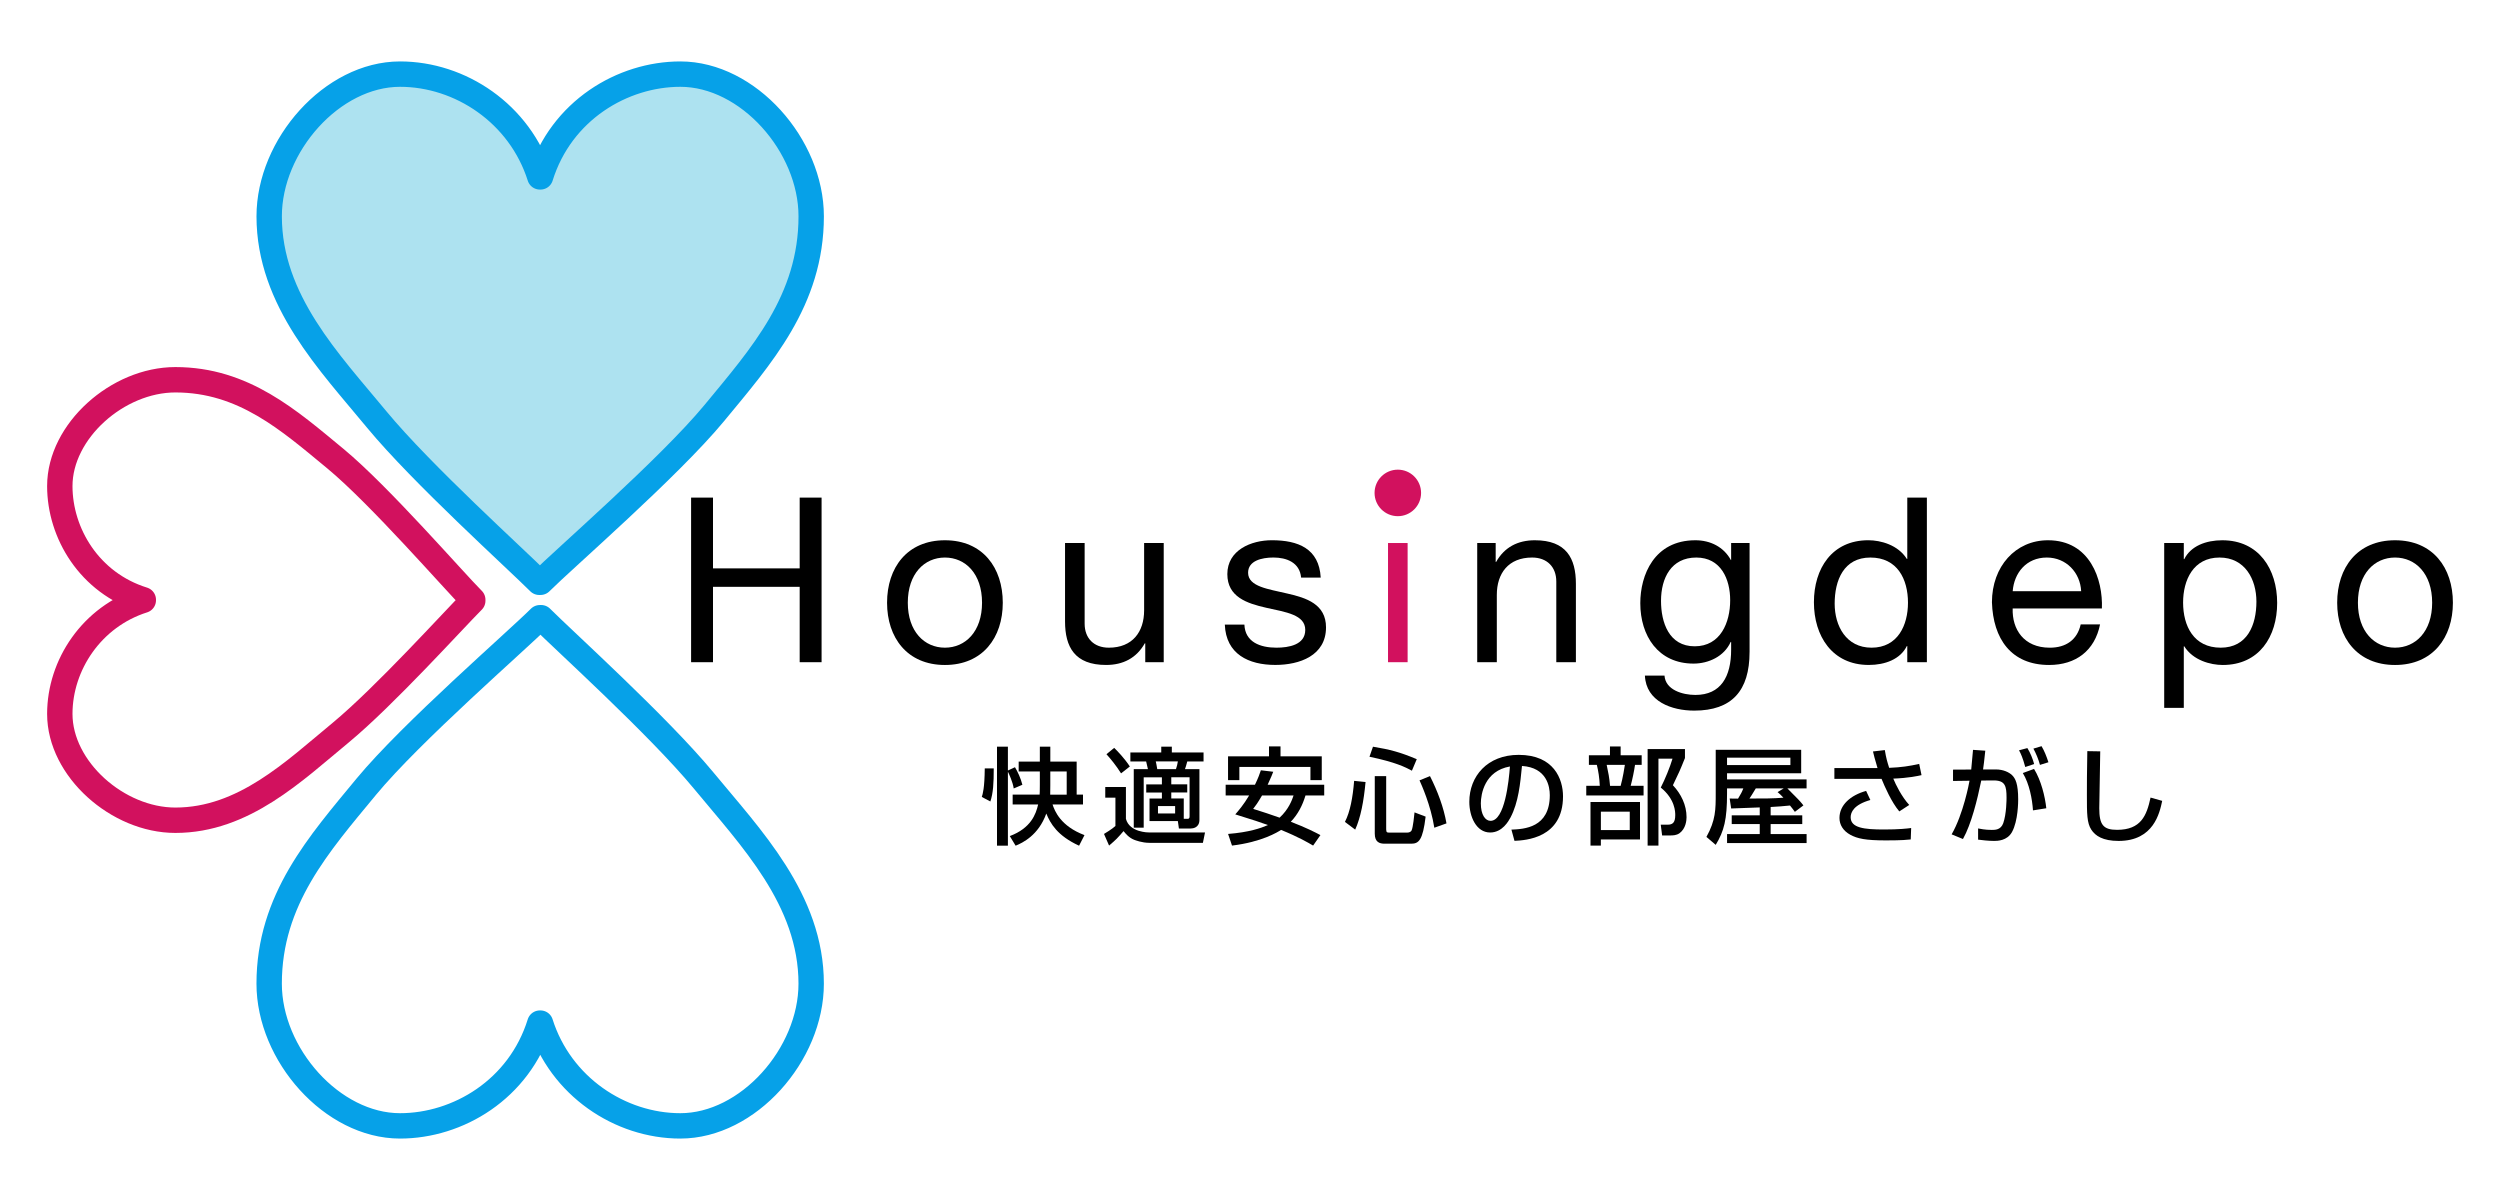 <?xml version="1.0" encoding="UTF-8"?><svg id="comment" xmlns="http://www.w3.org/2000/svg" viewBox="0 0 125 60"><defs><style>.cls-1,.cls-2,.cls-3{stroke-width:0px;}.cls-4{stroke:#06a1e8;}.cls-4,.cls-5{fill:none;stroke-linecap:round;stroke-linejoin:round;stroke-width:1.269px;}.cls-5{stroke:#d2115e;}.cls-2{fill:#d2115e;}.cls-3{fill:#ade2f0;}</style></defs><path class="cls-3" d="M26.962,29.115c-1.161-1.161-5.86-5.402-8.119-8.132-2.353-2.855-5.384-5.962-5.384-10.167,0-3.546,3.153-7.11,6.542-7.11,3.012,0,5.989,1.969,6.993,5.138h.031c1.035-3.326,4.106-5.138,6.993-5.138,3.389,0,6.542,3.564,6.542,7.11,0,4.205-2.502,6.994-4.856,9.849-2.259,2.73-7.518,7.288-8.679,8.449h-.063Z"/><path class="cls-1" d="M34.555,24.88h1.095v3.539h4.334v-3.539h1.095v8.23h-1.095v-3.769h-4.334v3.769h-1.095v-8.23Z"/><path class="cls-1" d="M47.246,27.013c1.89,0,2.893,1.372,2.893,3.124,0,1.741-1.003,3.112-2.893,3.112s-2.893-1.372-2.893-3.112c0-1.752,1.003-3.124,2.893-3.124ZM47.246,32.384c1.026,0,1.856-.807,1.856-2.248,0-1.452-.83-2.259-1.856-2.259s-1.856.807-1.856,2.259c0,1.441.83,2.248,1.856,2.248Z"/><path class="cls-1" d="M58.185,33.11h-.922v-.945h-.023c-.415.738-1.084,1.083-1.936,1.083-1.568,0-2.052-.899-2.052-2.178v-3.919h.98v4.034c0,.726.461,1.199,1.21,1.199,1.187,0,1.764-.795,1.764-1.867v-3.366h.98v5.959Z"/><path class="cls-1" d="M62.22,31.231c.035.876.795,1.153,1.602,1.153.611,0,1.441-.138,1.441-.888,0-.761-.968-.888-1.948-1.107-.968-.219-1.948-.542-1.948-1.683,0-1.199,1.187-1.694,2.225-1.694,1.314,0,2.363.415,2.444,1.867h-.98c-.069-.761-.738-1.003-1.383-1.003-.588,0-1.268.161-1.268.761,0,.703,1.037.818,1.948,1.037.98.219,1.948.542,1.948,1.694,0,1.418-1.326,1.879-2.536,1.879-1.337,0-2.467-.542-2.524-2.017h.98Z"/><path class="cls-2" d="M69.401,27.151h.98v5.959h-.98v-5.959Z"/><path class="cls-1" d="M73.862,27.151h.922v.945h.023c.415-.738,1.084-1.083,1.936-1.083,1.568,0,2.052.899,2.052,2.178v3.919h-.98v-4.034c0-.726-.461-1.199-1.21-1.199-1.187,0-1.764.795-1.764,1.867v3.366h-.98v-5.959Z"/><path class="cls-1" d="M87.478,32.603c0,1.937-.888,2.928-2.766,2.928-1.118,0-2.409-.45-2.467-1.752h.98c.046.715.899.968,1.545.968,1.279,0,1.787-.922,1.787-2.259v-.392h-.023c-.323.726-1.107,1.084-1.856,1.084-1.775,0-2.663-1.395-2.663-3.02,0-1.406.692-3.147,2.755-3.147.749,0,1.418.334,1.775.991h.012v-.853h.922v5.452ZM86.509,30.009c0-1.049-.461-2.132-1.694-2.132-1.256,0-1.764,1.026-1.764,2.167,0,1.072.392,2.271,1.683,2.271s1.775-1.187,1.775-2.305Z"/><path class="cls-1" d="M96.344,33.11h-.98v-.807h-.023c-.323.657-1.084.945-1.902.945-1.833,0-2.743-1.452-2.743-3.135s.899-3.101,2.72-3.101c.611,0,1.487.231,1.925.934h.023v-3.066h.98v8.23ZM93.578,32.384c1.314,0,1.821-1.13,1.821-2.248,0-1.176-.53-2.259-1.879-2.259-1.337,0-1.787,1.141-1.787,2.305,0,1.118.576,2.202,1.844,2.202Z"/><path class="cls-1" d="M105.003,31.22c-.265,1.314-1.21,2.029-2.547,2.029-1.902,0-2.801-1.314-2.859-3.135,0-1.787,1.176-3.101,2.801-3.101,2.109,0,2.755,1.971,2.697,3.412h-4.461c-.035,1.037.553,1.96,1.856,1.96.807,0,1.372-.392,1.545-1.164h.968ZM104.058,29.56c-.046-.934-.749-1.683-1.717-1.683-1.026,0-1.637.772-1.706,1.683h3.423Z"/><path class="cls-1" d="M108.21,27.151h.98v.807h.023c.323-.657,1.083-.945,1.902-.945,1.833,0,2.743,1.452,2.743,3.135s-.899,3.101-2.72,3.101c-.611,0-1.487-.231-1.925-.934h-.023v3.078h-.98v-8.242ZM110.976,27.877c-1.314,0-1.821,1.13-1.821,2.248,0,1.176.53,2.259,1.879,2.259,1.337,0,1.787-1.141,1.787-2.305,0-1.118-.576-2.202-1.844-2.202Z"/><path class="cls-1" d="M119.752,27.013c1.89,0,2.893,1.372,2.893,3.124,0,1.741-1.003,3.112-2.893,3.112s-2.893-1.372-2.893-3.112c0-1.752,1.003-3.124,2.893-3.124ZM119.752,32.384c1.026,0,1.856-.807,1.856-2.248,0-1.452-.83-2.259-1.856-2.259s-1.856.807-1.856,2.259c0,1.441.83,2.248,1.856,2.248Z"/><path class="cls-1" d="M49.687,38.419c0,.74-.026,1.227-.169,1.655l-.428-.227c.048-.153.138-.428.148-1.428h.449ZM50.686,39.424c-.042-.312-.243-.746-.291-.841v3.702h-.545v-4.95h.545v1.19l.354-.164c.132.217.291.555.37.878l-.434.185ZM52.627,40.222c.111.338.407,1.084,1.597,1.534l-.27.529c-1.089-.497-1.438-1.116-1.639-1.608-.391,1.089-1.185,1.465-1.534,1.608l-.291-.481c1.058-.397,1.306-1.095,1.417-1.581h-1.274v-.492h1.348c.005-.053.011-.175.011-.487v-.672h-1.058v-.492h1.058v-.746h.524v.746h1.317v1.65h.317v.492h-1.523ZM53.335,39.731v-1.158h-.82v.688c0,.291,0,.323-.005.471h.825Z"/><path class="cls-1" d="M55.265,39.35h1.031v1.592c.18.682,1.116.682,1.179.682h2.776l-.106.518h-2.671c-.381,0-.709-.132-.767-.153-.264-.106-.428-.307-.529-.434-.328.375-.354.407-.724.724l-.254-.582c.042-.026.407-.243.571-.397v-1.417h-.508v-.534ZM55.709,37.393c.153.148.508.513.783.931l-.439.344c-.254-.402-.508-.709-.73-.957l.386-.317ZM58.893,41.053h-1.417v-1.126h.619v-.301h-.783v-.407h.783v-.354h-.91v2.517h-.497v-2.924h.709c-.032-.143-.079-.338-.09-.386h-.788v-.449h1.544v-.291h.529v.291h1.586v.449h-.814c-.053.212-.085.296-.116.386h.724v2.533c0,.397-.328.434-.434.434h-.592l-.053-.37ZM57.788,38.07c.032.137.037.164.074.386h.936c.048-.127.074-.259.095-.386h-1.105ZM57.899,40.302v.37h.857v-.37h-.857ZM59.363,40.942c.069,0,.116-.011.116-.122v-1.957h-.915v.354h.798v.407h-.798v.301h.624v1.015h.174Z"/><path class="cls-1" d="M63.662,38.588c-.053.137-.1.264-.28.65h2.829v.534h-.936c-.148.492-.37.931-.735,1.317.777.296,1.232.534,1.481.666l-.365.524c-.243-.143-.714-.423-1.602-.783-.175.111-.962.603-2.454.783l-.196-.582c1.063-.085,1.639-.291,1.994-.444-.317-.116-.751-.264-1.634-.534.148-.169.423-.487.693-.947h-1.174v-.534h1.465c.169-.349.233-.539.296-.724l.619.074ZM61.404,37.816h2.046v-.497h.576v.497h2.062v1.19h-.566v-.661h-3.554v.661h-.566v-1.19ZM63.102,39.773c-.222.381-.317.508-.444.671.46.143.894.286,1.322.439.45-.412.624-.883.698-1.11h-1.576Z"/><path class="cls-1" d="M68.278,39.101c-.09.962-.243,1.771-.518,2.38l-.513-.386c.259-.502.391-1.211.46-2.052l.571.058ZM68.649,37.335c.862.143,1.343.27,2.189.624l-.243.576c-.323-.175-.809-.423-2.121-.698l.175-.502ZM68.738,38.805h.571v2.66c0,.164.058.164.138.164h.925c.053,0,.164-.021.206-.106.074-.143.137-.788.148-.904l.555.212c-.143,1.185-.344,1.354-.724,1.354h-1.327c-.254,0-.492-.079-.492-.502v-2.877ZM71.499,38.805c.381.756.682,1.549.825,2.364l-.608.217c-.18-1.142-.65-2.163-.74-2.369l.524-.212Z"/><path class="cls-1" d="M75.57,41.481c.629-.026,1.92-.085,1.92-1.724,0-.418-.143-1.38-1.391-1.459-.085.878-.175,1.824-.576,2.581-.09.164-.402.746-1.015.746-.693,0-1.042-.793-1.042-1.534,0-1.274.899-2.348,2.469-2.348,1.756,0,2.216,1.206,2.216,2.073,0,2.099-1.877,2.2-2.427,2.226l-.153-.561ZM74.042,40.17c0,.571.222.872.486.872.709,0,.915-1.978.968-2.718-1.264.222-1.454,1.38-1.454,1.846Z"/><path class="cls-1" d="M79.446,37.763h1.052v-.439h.534v.439h1.052v.481h-.333c-.042.296-.132.73-.217,1.047h.645v.481h-2.866v-.481h.677c-.016-.375-.074-.761-.148-1.047h-.397v-.481ZM82,40.101v1.872h-1.957v.307h-.518v-2.179h2.475ZM80.044,40.582v.92h1.444v-.92h-1.444ZM80.334,38.245c.085.391.132.635.169,1.047h.529c.116-.412.19-.92.212-1.047h-.91ZM82.381,42.28v-4.828h1.867v.45c-.259.645-.296.719-.603,1.359.412.439.682.994.682,1.597,0,.153-.032.571-.354.804-.153.106-.317.111-.492.111h-.375l-.069-.539h.344c.243,0,.381-.095.381-.476,0-.153,0-.793-.724-1.38.212-.407.465-1.036.587-1.444h-.703v4.347h-.539Z"/><path class="cls-1" d="M87.986,40.371c-1.174.042-1.301.048-1.428.053l-.074-.497c.058,0,.344,0,.418.005.159-.264.185-.312.264-.513h-.814v.254c0,1.301-.143,1.872-.566,2.57l-.465-.397c.465-.836.465-1.37.465-2.189v-2.168h4.273v1.174h-3.707v.307h3.977v.449h-.962c.545.545.635.635.804.851l-.428.323c-.069-.095-.132-.185-.243-.317-.264.032-.687.058-.968.074v.418h1.581v.434h-1.581v.502h1.798v.449h-3.977v-.449h1.634v-.502h-1.401v-.434h1.401v-.397ZM86.352,37.885v.37h3.168v-.37h-3.168ZM89.186,39.419h-1.396c-.196.323-.217.36-.317.508.724,0,1.163,0,1.697-.042-.127-.137-.196-.201-.291-.28l.307-.185Z"/><path class="cls-1" d="M94.241,37.504c.069.412.116.566.217.888.613-.026.999-.085,1.502-.196l.116.561c-.185.042-.635.143-1.412.174.122.301.423.91.798,1.317l-.497.323c-.391-.465-.724-1.227-.888-1.629h-2.358v-.539h2.157c-.137-.449-.19-.672-.227-.83l.592-.069ZM93.517,40c-.825.233-.984.613-.984.862,0,.534.672.613,1.666.613.751,0,1.169-.048,1.359-.074l-.021.571c-.169.016-.407.048-1.237.048-1.031,0-1.428-.09-1.782-.28-.36-.196-.545-.502-.545-.841,0-.645.55-1.137,1.333-1.354l.212.455Z"/><path class="cls-1" d="M99.264,37.536c-.053.502-.079.73-.111.936h.635c.381,0,.661.143.809.28.174.164.312.439.312,1.216,0,.106,0,1.068-.307,1.629-.243.449-.746.449-.899.449-.291,0-.629-.042-.798-.064v-.56c.09.016.338.074.682.074.169,0,.455,0,.576-.338.164-.471.164-1.2.164-1.269,0-.587-.063-.872-.661-.867l-.603.005c-.196.957-.497,2.179-.915,2.924l-.566-.233c.587-1.021.873-2.559.894-2.681l-.825.011v-.566l.91-.005c.063-.635.069-.709.09-.984l.613.042ZM101.263,38.351c-.127-.465-.217-.661-.312-.836l.418-.111c.143.227.27.539.338.798l-.444.148ZM101.649,40.519c-.037-.566-.18-1.327-.508-1.867l.561-.206c.354.576.55,1.375.613,1.967l-.666.106ZM101.998,38.245c-.069-.27-.206-.592-.328-.814l.407-.122c.143.243.243.492.344.804l-.423.132Z"/><path class="cls-1" d="M105.012,37.568c-.005.449-.048,2.707-.048,2.845,0,.82.196,1.079.888,1.079,1.195,0,1.481-.709,1.676-1.613l.582.164c-.127.598-.423,2.004-2.179,2.004-.793,0-1.169-.259-1.364-.561-.222-.338-.222-.793-.222-1.729,0-.471,0-1.174.021-2.2l.645.011Z"/><path class="cls-4" d="M26.962,29.115c-1.161-1.161-5.86-5.402-8.119-8.132-2.353-2.855-5.384-5.962-5.384-10.167,0-3.546,3.153-7.11,6.542-7.11,3.012,0,5.989,1.969,6.993,5.138h.031c1.035-3.326,4.106-5.138,6.993-5.138,3.389,0,6.542,3.564,6.542,7.11,0,4.205-2.502,6.994-4.856,9.849-2.259,2.73-7.518,7.288-8.679,8.449h-.063Z"/><path class="cls-4" d="M27.056,30.885c1.161,1.161,5.86,5.402,8.119,8.132,2.353,2.855,5.384,5.962,5.384,10.167,0,3.546-3.153,7.11-6.542,7.11-3.012,0-5.989-1.969-6.993-5.138h-.031c-1.035,3.326-4.106,5.138-6.993,5.138-3.389,0-6.542-3.564-6.542-7.11,0-4.205,2.502-6.994,4.856-9.849,2.259-2.73,7.518-7.288,8.679-8.449h.063Z"/><path class="cls-5" d="M23.638,30.038c-.943.943-4.39,4.762-6.608,6.598-2.32,1.912-4.845,4.376-8.262,4.376-2.882,0-5.778-2.562-5.778-5.316,0-2.448,1.6-4.867,4.175-5.683v-.026c-2.703-.841-4.175-3.337-4.175-5.683,0-2.754,2.897-5.316,5.778-5.316,3.417,0,5.684,2.033,8.004,3.946,2.219,1.836,5.923,6.11,6.866,7.053v.051Z"/><circle class="cls-2" cx="69.891" cy="24.646" r="1.163"/></svg>